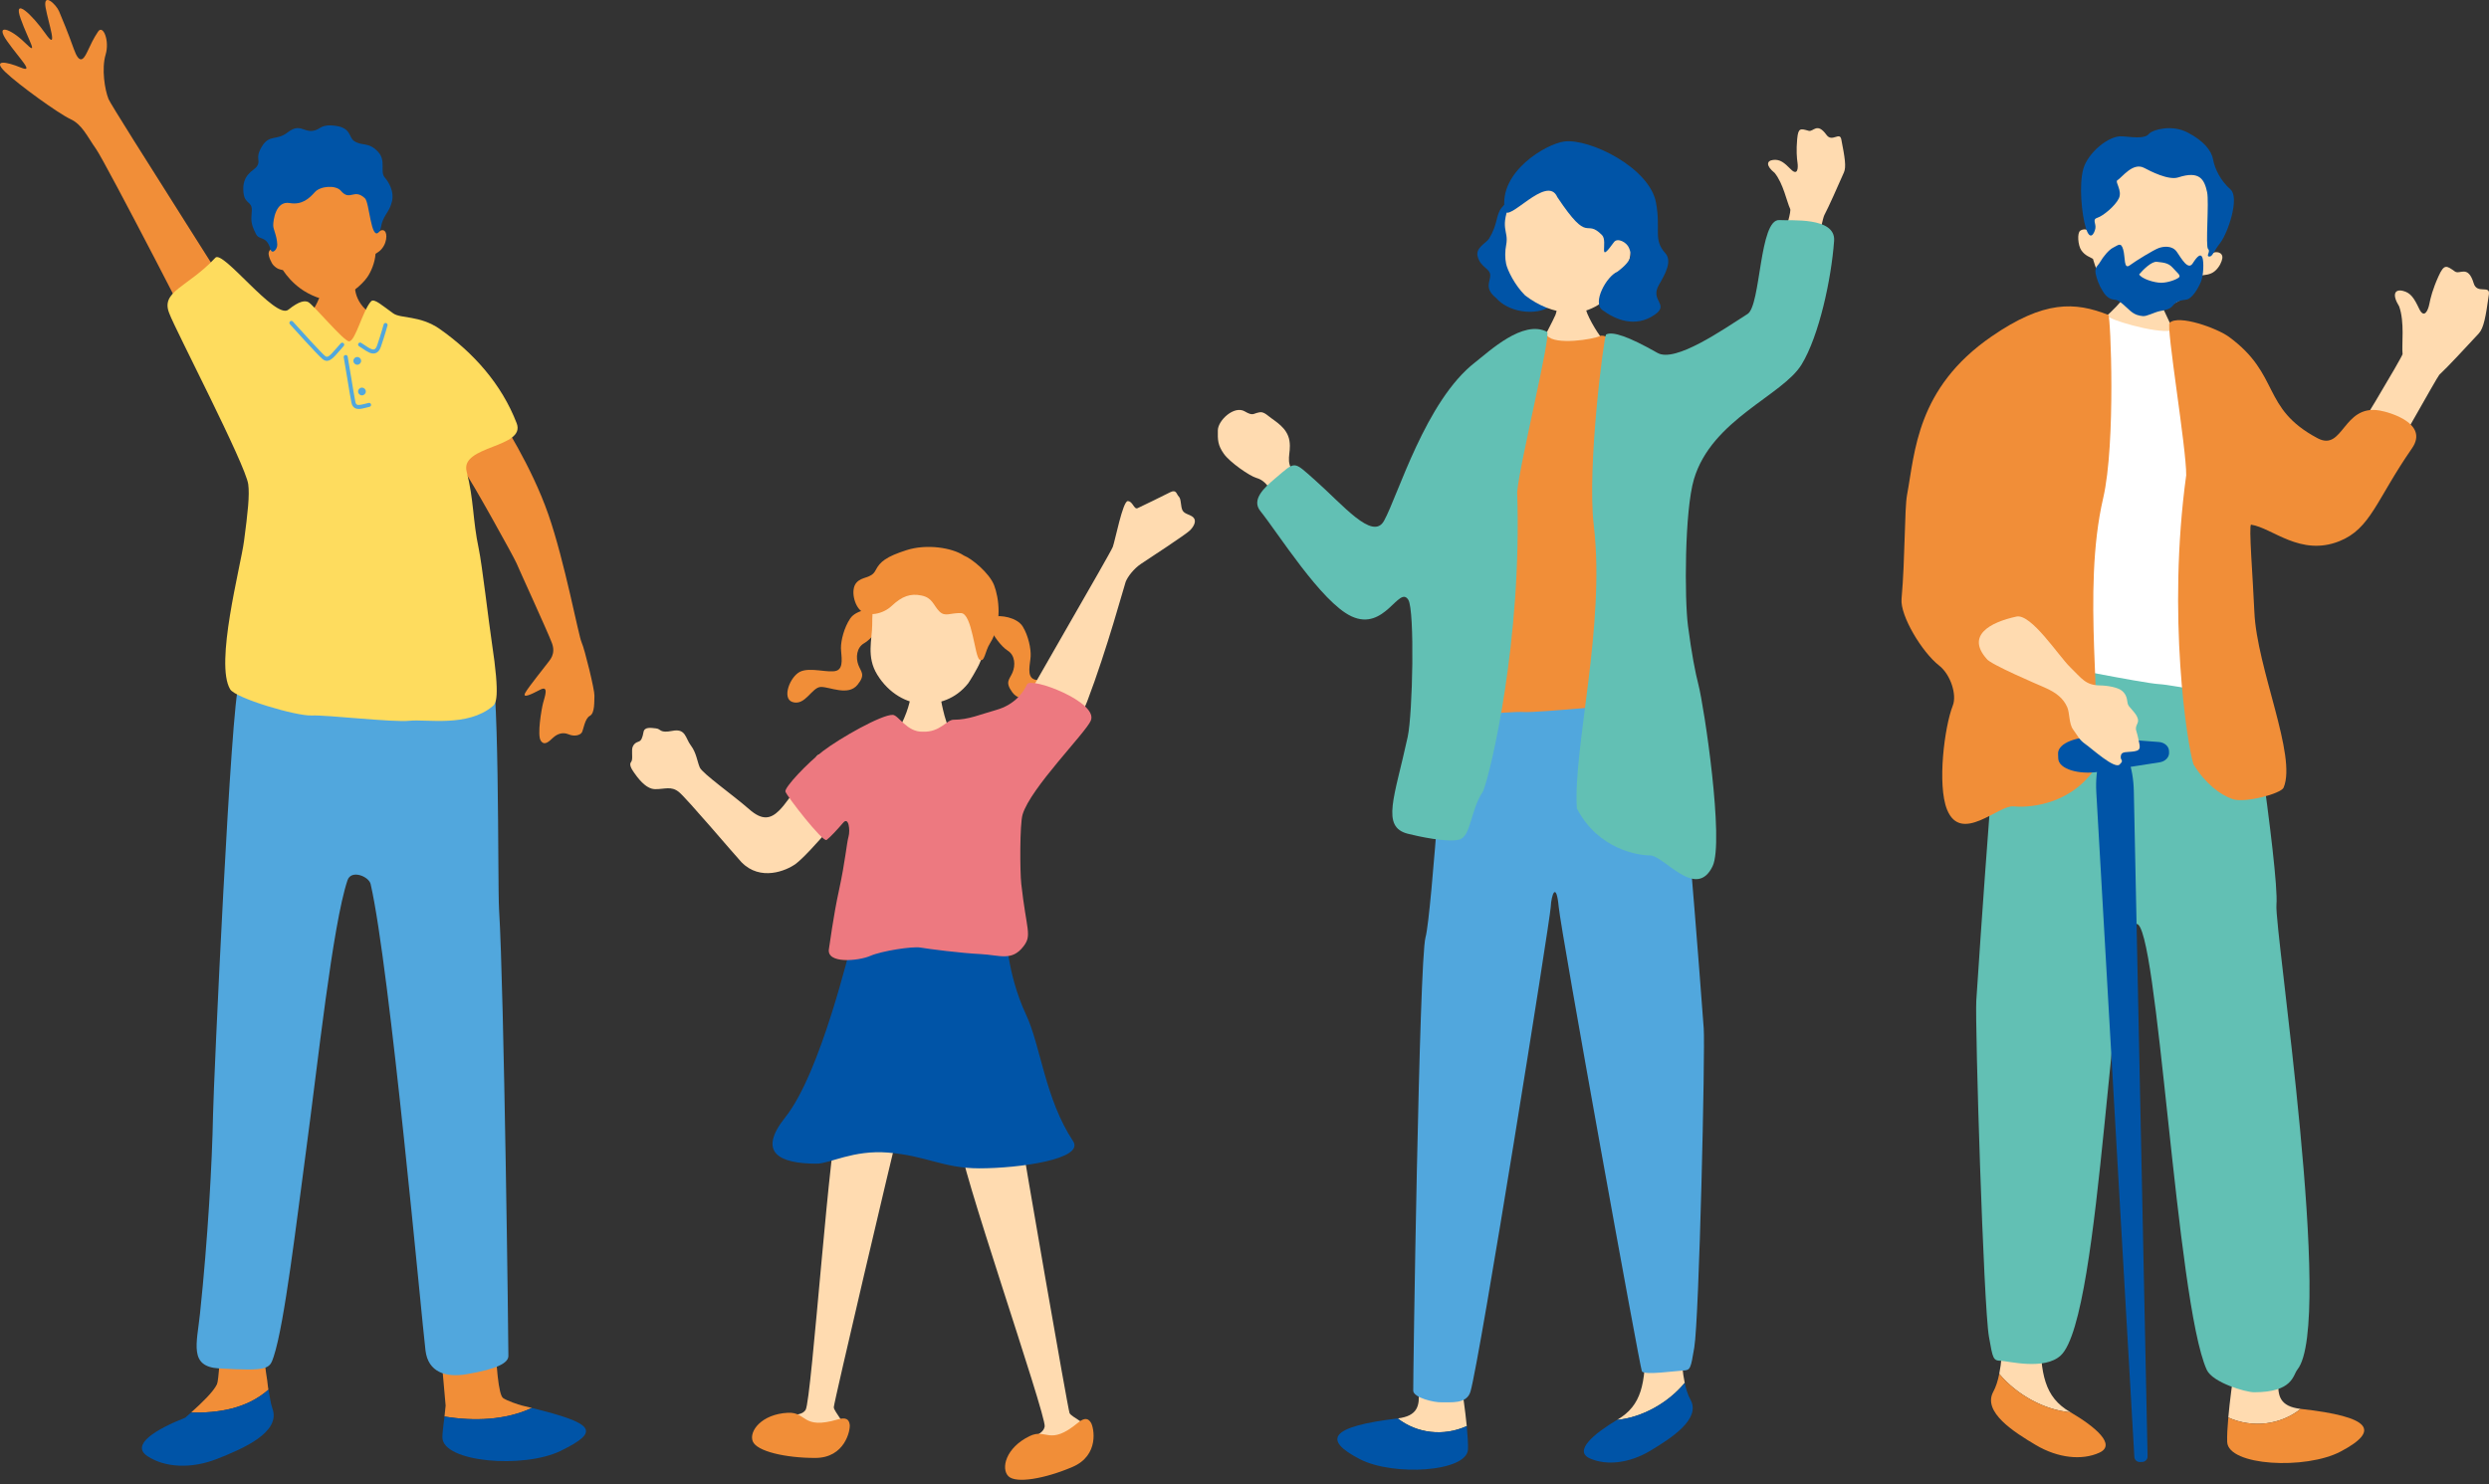 <svg width="233" height="139" viewBox="0 0 233 139" fill="none" xmlns="http://www.w3.org/2000/svg">
<rect x="0" y="0" width="233" height="139" fill="#333333" stroke="none"/>
<g clip-path="url(#clip0_453_9283)">
<path d="M134.369 42.739C134.129 42.252 128.794 53.07 126.328 49.868C124.675 47.722 122.843 46.09 121.852 45.168C121.582 44.842 121.35 44.559 121.191 44.361C120.228 43.156 120.906 42.547 120.71 41.29C120.514 40.032 119.38 39.476 118.731 38.946C118.19 38.504 118.003 38.577 117.648 38.667C117.343 38.745 117.244 38.95 116.532 38.526C115.54 37.934 114.023 39.36 114.004 40.285C113.985 41.209 114.001 41.689 114.564 42.49C115.127 43.292 116.991 44.577 117.605 44.749C118.218 44.92 118.611 45.361 118.9 45.836C119.627 47.053 120.212 48.296 121.28 49.742C122.023 50.748 123.707 53.024 124.512 54.106C126.325 56.541 128.992 56.493 130.548 56.012C134.699 54.727 138.078 45.587 138.519 45.293C138.519 45.293 134.819 43.657 134.369 42.739Z" fill="#FFDBB0"/>
<path d="M148.074 27.447C147.937 27.453 146.157 27.672 145.986 27.662C145.932 27.972 145.761 29.105 145.609 29.488C145.455 29.87 144.319 32.071 144.158 32.266C146.215 33.98 148.961 33.616 150.214 31.921C149.848 31.75 148.666 29.775 148.479 29.041C148.342 28.504 148.083 27.651 148.074 27.447Z" fill="#FFDBB0"/>
<path d="M162.354 37.633C164.064 36.803 168.047 33.181 168.507 30.912C169.416 26.428 170.526 20.612 170.78 20.14C171.163 19.43 172.049 17.428 172.613 16.145C172.843 15.622 172.702 14.757 172.367 13.051C172.219 12.296 171.51 13.361 170.98 12.63C170.088 11.399 169.759 12.375 169.315 12.249C168.546 12.03 168.336 11.949 168.238 13.017C168.14 14.085 168.202 14.776 168.271 15.261C168.34 15.748 168.278 16.494 167.646 15.856C167.015 15.219 166.629 14.907 166.002 14.974C165.374 15.04 165.283 15.508 166.131 16.193C166.943 17.199 167.264 18.892 167.582 19.564C167.785 19.993 166.002 25.14 164.567 29.181C163.761 31.452 158.591 33.447 158.42 33.985C157.945 35.48 160.333 38.612 162.354 37.633Z" fill="#FFDBB0"/>
<path d="M130.844 132.821C134.609 132.354 131.525 128.955 133.201 125.62C133.201 125.62 135.276 123.979 135.868 125.4C136.32 126.484 137.026 130.665 137.305 133.535C135.135 134.533 132.61 134.213 130.844 132.821Z" fill="#FFDBB0"/>
<path d="M130.818 132.825C130.827 132.824 130.834 132.822 130.844 132.822C132.61 134.214 135.135 134.534 137.305 133.536C137.392 134.432 137.438 135.201 137.421 135.707C137.35 137.835 130.437 138.254 127.302 136.637C123.704 134.781 124.601 133.567 130.818 132.825Z" fill="#0054A7"/>
<path d="M157.71 129.495C157.304 127.578 157.362 125.004 157.277 123.144C155.377 121.85 153.999 121.913 154.021 125.748C154.043 129.582 153.674 131.593 151.434 132.923C151.413 132.935 151.393 132.948 151.373 132.96C153.716 132.731 156.136 131.387 157.71 129.495Z" fill="#FFDBB0"/>
<path d="M157.71 129.495C156.136 131.387 153.716 132.73 151.373 132.959C149.159 134.282 147.288 135.88 148.839 136.569C150.405 137.264 152.542 137.013 154.482 135.851C156.423 134.688 159.256 132.871 158.253 131.076C158.012 130.644 157.838 130.101 157.71 129.495Z" fill="#0054A7"/>
<path d="M135.554 63.464C135.418 64.276 134.039 85.683 133.444 87.781C132.85 89.879 132.267 129.605 132.296 130.237C132.325 130.869 134.235 131.346 134.981 131.312C135.728 131.278 137.297 131.527 137.652 130.312C138.549 127.235 145.106 86.155 145.166 84.944C145.226 83.733 145.687 82.504 145.913 84.91C146.138 87.316 153.51 128.012 153.7 128.406C153.891 128.8 156.869 128.368 157.558 128.336C158.247 128.305 158.27 128.172 158.604 126.185C159.065 123.448 159.635 98.321 159.49 96.314C159.344 94.307 157.113 64.384 156.365 63.121C155.616 61.858 135.554 63.466 135.554 63.466L135.554 63.464Z" fill="#51A7DD"/>
<path d="M141.434 34.911C142.952 32.825 144.395 30.876 144.838 31.433C145.571 32.353 149.177 31.774 149.787 31.463C150.397 31.153 152.876 33.071 153.821 33.603C154.001 33.671 154.757 35.081 155.11 35.995C155.372 41.018 154.839 42.485 155.815 47.476C155.756 47.898 155.884 49.154 155.991 49.931C156.163 51.189 157.051 61.791 157.61 63.952C158.169 66.112 158.198 66.744 157.327 66.554C156.455 66.364 155.797 65.818 154.474 65.821C153.151 65.824 144.047 66.758 142.604 66.673C141.162 66.588 135.967 67.279 135.938 66.647C135.915 66.156 136.567 56.314 137.39 51.244C138.515 44.403 140.194 41.357 141.435 34.913L141.434 34.911Z" fill="#F18E38"/>
<path d="M131.836 56.17C130.964 54.758 129.633 59.176 126.499 57.706C123.685 56.385 119.642 49.916 117.979 47.847C117.121 46.78 118.363 45.651 119.373 44.798C121.319 43.154 121.028 43.128 123.091 44.95C125.698 47.252 128.5 50.679 129.56 48.77C130.865 46.42 133.45 37.532 138.081 33.936C139.405 32.907 142.58 29.895 144.82 31.073C145.252 31.3 142.228 43.514 142.026 46.08C142.501 59.957 139.551 72.313 138.834 74.103C137.635 75.835 137.724 78.345 136.586 78.627C135.449 78.909 132.741 78.314 131.791 78.073C129.257 77.43 130.549 74.671 131.776 69.003C132.249 66.819 132.442 57.152 131.836 56.17Z" fill="#62C0B4"/>
<path d="M150.347 31.32C150.957 31.009 152.441 31.5 155.161 33.046C156.819 33.987 161.242 30.899 163.594 29.399C164.85 28.599 164.678 20.458 166.581 20.608C167.553 20.685 171.859 20.272 171.694 22.553C171.434 26.136 170.285 31.453 168.652 34.13C166.869 37.054 160.243 39.265 158.576 44.863C157.689 47.839 157.685 56.097 158.015 58.607C158.353 61.186 158.7 62.979 158.984 64.074C159.543 66.234 161.415 78.82 160.322 81.107C158.775 84.341 155.768 80.095 154.445 80.098C153.449 80.1 149.63 79.599 147.614 75.697C147.248 70.058 150.307 58.547 149.196 49.185C148.546 43.703 150.162 31.413 150.346 31.319L150.347 31.32Z" fill="#62C0B4"/>
<path d="M140.043 27.895C141.189 29.2 143.428 29.515 144.776 28.886C147.653 27.545 144.049 25.621 143.624 24.357C143.312 23.433 143.164 21.709 142.759 21.054C142.353 20.398 142.748 16.757 140.574 19.448C140.003 20.156 140.24 20.983 139.383 22.355C139.117 22.779 138.109 23.18 138.326 24.016C138.585 25.016 139.434 25.114 139.499 25.715C139.565 26.317 138.877 26.957 140.044 27.895L140.043 27.895Z" fill="#0054A7"/>
<path d="M151.596 26.634C150.285 28.541 148.412 29.398 146.899 29.293C145.387 29.188 144.008 28.607 142.771 27.665C141.799 26.706 141.117 25.299 140.991 24.706C140.876 24.162 140.882 23.523 140.997 22.922C141.266 21.52 140.284 21.475 141.488 18.689C141.853 17.843 144.015 13.994 148.106 14.055C151.703 14.11 154.34 22.643 151.596 26.635L151.596 26.634Z" fill="#FFDBB0"/>
<path d="M145.782 18.455C144.822 16.236 141.102 21.018 140.87 19.674C140.253 16.1 144.733 13.469 146.436 13.25C148.811 12.945 154.424 15.704 155.022 18.978C155.498 21.586 154.725 22.396 155.885 23.698C156.548 24.443 155.923 25.6 155.302 26.661C154.41 28.181 156.341 28.489 154.881 29.484C153.068 30.719 151.211 29.935 149.991 29.024C149.05 28.322 150.375 25.89 151.395 25.449C152.909 24.329 152.715 23.78 152.5 23.227C152.284 22.674 151.407 22.228 151.087 22.673C149.496 24.888 150.567 22.621 149.969 22.014C148.344 20.365 148.83 23.034 145.782 18.455Z" fill="#0054A7"/>
</g>
<g clip-path="url(#clip1_453_9283)">
<path d="M228.346 35.098C229.068 34.434 230.882 32.483 232.04 31.23C232.511 30.721 232.694 29.668 232.99 27.568C233.121 26.64 231.885 27.583 231.568 26.528C231.037 24.753 230.27 25.746 229.811 25.422C229.018 24.861 228.809 24.685 228.271 25.875C227.733 27.066 227.528 27.887 227.414 28.474C227.299 29.062 226.931 29.897 226.461 28.909C225.991 27.922 225.673 27.409 224.928 27.234C224.182 27.06 223.891 27.562 224.59 28.691C225.12 30.175 224.813 32.253 224.909 33.154C224.931 33.353 220.083 41.457 219.317 42.526C220.326 43.334 221.744 44.014 222.816 44.739C223.604 43.43 228.175 35.256 228.346 35.098Z" fill="#FFDBB0"/>
<path d="M199.759 25.614C199.901 25.635 201.737 26.052 201.917 26.06C201.941 26.39 201.999 27.597 202.119 28.015C202.239 28.431 204.341 32.808 204.49 33.03C202.162 34.61 196.726 32.891 195.596 30.98C197.849 29.108 198.897 27.992 199.169 27.243C199.369 26.694 199.728 25.828 199.759 25.614Z" fill="#FFDBB0"/>
<path d="M215.369 131.927C211.415 131.467 214.621 127.858 212.835 124.355C212.835 124.355 210.644 122.643 210.034 124.146C209.57 125.292 208.864 129.706 208.596 132.734C210.881 133.768 213.528 133.41 215.369 131.927Z" fill="#FFDBB0"/>
<path d="M215.396 131.931C215.387 131.929 215.379 131.928 215.369 131.927C213.528 133.409 210.881 133.768 208.596 132.734C208.512 133.679 208.47 134.491 208.492 135.024C208.585 137.267 215.842 137.65 219.118 135.919C222.879 133.931 221.926 132.659 215.396 131.931Z" fill="#F18E38"/>
<path d="M187.153 128.648C187.564 126.623 187.48 123.911 187.554 121.948C189.537 120.568 190.983 120.623 190.993 124.666C191.002 128.708 191.406 130.825 193.767 132.208C193.789 132.221 193.81 132.234 193.832 132.247C191.371 132.025 188.822 130.63 187.153 128.648Z" fill="#FFDBB0"/>
<path d="M187.153 128.648C188.821 130.63 191.371 132.025 193.832 132.247C196.165 133.622 198.142 135.291 196.52 136.031C194.883 136.777 192.639 136.53 190.593 135.321C188.546 134.112 185.56 132.22 186.596 130.32C186.846 129.862 187.024 129.289 187.153 128.648Z" fill="#F18E38"/>
<path d="M209.842 58.851C209.991 59.706 213.382 81.615 213.102 84.719C212.896 87.009 218.545 123.929 215.06 128.251C214.643 128.769 214.655 130.368 211.016 130.371C210.232 130.372 207.122 129.473 206.573 128.258C203.71 121.918 201.981 86.123 199.978 86.518C197.489 87.009 196.823 123.278 192.913 126.921C191.391 128.339 188.027 127.453 187.304 127.425C186.581 127.398 186.555 127.258 186.188 125.166C185.681 122.285 184.871 95.8 185.006 93.683C185.142 91.566 187.23 60.002 188.005 58.664C188.779 57.326 209.842 58.851 209.842 58.851Z" fill="#62C0B4"/>
<path d="M208.228 33.122C206.8 32.616 204.311 30.275 203.796 30.755C202.945 31.549 198.238 30.159 197.63 29.794C197.023 29.428 194.092 29.27 193.056 29.669C192.863 29.713 191.585 30.631 191.241 30.783C190.494 35.54 191.631 39.619 190.142 44.264C190.163 44.673 189.911 45.855 189.726 46.583C189.428 47.762 187.5 57.765 186.713 59.761C185.925 61.756 185.836 62.355 186.763 62.273C187.69 62.191 188.427 61.746 189.807 61.899C191.186 62.052 200.593 63.978 202.106 64.06C203.618 64.143 208.972 65.392 209.061 64.794C209.131 64.328 209.382 54.876 209.002 49.95C208.475 43.302 208.912 39.405 208.227 33.123L208.228 33.122Z" fill="white"/>
<path d="M210.734 49.131C212.721 49.432 215.334 52.121 218.968 50.687C221.938 49.514 222.439 46.808 225.788 41.984C227.397 39.668 223.735 38.609 222.773 38.442C219.308 37.84 219.375 42.327 216.944 41.031C211.646 38.208 213.515 35.103 208.654 31.542C207.551 30.735 203.956 29.431 203.105 30.225C202.752 30.555 204.686 42.034 204.655 44.501C202.849 57.672 204.758 69.782 205.336 71.57C206.423 73.357 207.836 74.43 208.996 74.828C210.156 75.226 213.529 74.317 213.769 73.758C215.043 70.791 211.258 62.576 211.035 57.289C210.906 54.222 210.485 49.093 210.734 49.131Z" fill="#F18E38"/>
<path d="M197.371 29.49C194.236 28.251 191.362 28.114 186.435 31.506C179.396 36.351 179.268 42.365 178.524 46.331C178.277 47.648 178.351 52.214 178.007 56.088C177.868 57.649 179.92 61.072 181.525 62.321C182.596 63.155 183.205 65.054 182.806 66.066C182.019 68.061 181.339 73.499 182.264 75.803C183.571 79.061 187.109 75.356 188.489 75.509C189.528 75.625 193.558 75.582 196.029 72.093C196.943 66.761 194.84 55.443 196.882 46.647C198.078 41.497 197.571 29.571 197.371 29.491V29.49Z" fill="#F18E38"/>
<path d="M195.836 21.806C196.134 18.015 197.973 13.826 202.577 14.339C208.349 14.982 207.895 19.98 207.136 23.704C207.381 23.521 208.121 23.575 208.035 24.191C207.994 24.48 207.779 24.994 207.365 25.36C206.886 25.785 206.323 25.725 206.05 25.806C205.666 26.712 204.958 27.482 204.405 27.893C203.611 28.486 201.788 29.246 200.285 29.074C199.085 28.936 197.748 27.668 197.089 26.724C196.47 25.836 196.143 25.02 195.924 24.237C195.684 24.083 195.186 23.957 194.829 23.427C194.52 22.97 194.432 21.818 194.734 21.605C195.197 21.279 195.735 21.67 195.837 21.805L195.836 21.806Z" fill="#FFDBB0"/>
<path d="M201.216 12.479C201.614 12.143 203.298 11.634 204.784 12.405C206.271 13.177 207.027 14.084 207.177 14.953C207.327 15.821 207.905 16.956 208.797 17.736C209.689 18.516 208.546 21.827 207.858 22.72C207.17 23.612 207.111 24.063 206.796 24.019C206.48 23.976 206.963 23.548 206.704 23.317C206.444 23.087 206.813 18.915 206.611 17.991C206.361 16.845 205.949 15.946 203.913 16.611C202.994 16.912 201.263 16.011 200.728 15.726C199.665 15.157 198.66 16.607 198.206 16.885C197.965 17.033 198.697 17.853 198.351 18.575C198.005 19.296 196.854 20.233 196.34 20.39C195.824 20.547 196.244 20.937 196.149 21.402C196.053 21.867 195.659 22.628 195.263 21.356C194.867 20.084 194.603 17.318 195.022 15.818C195.441 14.318 197.407 12.656 198.678 12.766C199.949 12.876 200.846 12.997 201.216 12.479Z" fill="#0054A7"/>
<path d="M206.028 26.399C205.771 27.007 205.199 28.007 204.633 28.059C204.067 28.111 203.667 28.276 203.399 28.623C203.13 28.97 202.66 29.037 202.174 29.135C201.689 29.234 200.951 29.641 200.598 29.6C200.244 29.56 199.884 29.5 199.445 29.129C199.006 28.758 198.409 28.087 197.986 28.066C197.562 28.043 197.206 27.858 196.836 27.258C196.466 26.659 196.278 26.107 196.17 25.585C196.084 24.983 196.357 24.95 196.613 24.508C196.869 24.065 197.404 23.383 197.841 23.176C198.279 22.97 198.546 22.629 198.756 23.366C198.966 24.104 198.791 25.273 199.374 24.841C199.956 24.41 201.612 23.399 202.075 23.23C202.537 23.062 203.347 22.966 203.778 23.585C204.21 24.203 204.828 25.357 205.268 24.655C205.709 23.953 206.02 23.72 206.169 24.115C206.318 24.51 206.285 25.792 206.028 26.4V26.399ZM203.377 25.054C202.95 24.569 202.388 24.584 201.908 24.517C201.428 24.451 200.601 25.27 200.251 25.694C200.464 26.101 201.668 26.484 202.327 26.477C202.987 26.47 203.774 26.162 203.978 25.973C204.181 25.784 203.803 25.54 203.377 25.054Z" fill="#0054A7"/>
<path d="M201.039 136.382C201.045 136.655 200.823 136.884 200.547 136.895L200.33 136.904C200.054 136.915 199.816 136.704 199.8 136.431L196.24 74.212C196.111 71.953 196.678 69.999 197.507 69.966L198.158 69.94C198.986 69.908 199.704 71.812 199.751 74.074L201.039 136.382Z" fill="#0054A7"/>
<path d="M203.051 70.49C203.067 70.903 202.699 71.3 202.176 71.382L196.46 72.271C194.638 72.555 192.716 72.032 192.678 71.032L192.66 70.575C192.621 69.576 194.496 68.903 196.335 69.043L202.103 69.481C202.63 69.521 203.027 69.888 203.044 70.301L203.051 70.49Z" fill="#0054A7"/>
<path d="M191.347 64.353C192.539 64.866 193.172 65.43 193.52 66.226C193.752 66.76 193.674 67.78 194.069 68.314C194.505 68.903 194.618 69.26 195.217 69.678C195.816 70.096 197.946 72.042 198.415 71.593C198.884 71.144 198.47 71.276 198.531 70.799C198.593 70.321 199.069 70.468 199.797 70.356C200.524 70.245 200.298 69.839 200.153 69.091C200.008 68.344 199.804 68.329 200.085 67.747C200.366 67.164 199.637 66.573 199.275 66.101C199.035 65.787 199.284 65.174 198.588 64.645C198.236 64.377 197.338 64.195 196.589 64.183C195.224 64.163 194.889 63.539 193.776 62.457C192.713 61.424 190.137 57.435 188.761 57.736C186.272 58.279 184.045 59.509 185.978 61.699C186.287 62.194 190.804 64.118 191.347 64.353Z" fill="#FFDBB0"/>
</g>
<g clip-path="url(#clip2_453_9283)">
<path d="M20.308 129.628C20.991 128.23 21.263 92.303 21.379 90.712C21.495 89.12 28.64 90.406 28.64 90.406C28.799 91.519 24.854 125.745 24.799 127.417C24.778 128.028 25.018 129.054 25.097 129.951C25.11 130.011 25.119 130.067 25.131 130.126C23.089 131.915 20.462 132.322 17.884 132.272C18.931 131.332 19.962 130.337 20.308 129.628L20.308 129.628Z" fill="#F18E38"/>
<path d="M17.348 132.75C17.525 132.594 17.705 132.434 17.884 132.273C20.463 132.322 23.09 131.916 25.133 130.126C25.27 130.808 25.328 131.41 25.505 131.901C26.305 134.122 22.757 135.65 20.34 136.603C17.924 137.557 15.457 137.441 13.813 136.36C12.188 135.291 14.598 133.833 17.348 132.75Z" fill="#0054A7"/>
<path d="M49.792 131.839C49.488 131.764 49.174 131.687 48.842 131.607C48.536 131.534 47.449 131.165 47.097 130.915C45.398 129.709 46.661 91.432 46.51 90.588C46.358 89.745 38.681 91.379 38.681 91.379C38.182 92.595 41.72 131.604 41.717 131.621C41.698 131.885 41.656 132.252 41.609 132.642C44.403 133.102 47.341 132.984 49.794 131.839H49.792Z" fill="#F18E38"/>
<path d="M49.792 131.839C47.34 132.984 44.402 133.102 41.608 132.642C41.517 133.392 41.408 134.229 41.412 134.594C41.439 136.931 49.013 137.555 52.492 135.856C56.286 134.003 55.602 133.282 49.792 131.839Z" fill="#0054A7"/>
<path d="M25.034 33.023C24.18 31.465 10.52 10.151 10.164 9.285C9.808 8.418 9.493 6.432 9.887 5.115C10.28 3.799 9.641 2.271 9.182 2.957C8.722 3.642 8.509 4.143 8.16 4.87C7.811 5.598 7.435 6.062 6.907 4.577C6.379 3.091 5.81 1.716 5.528 1.054C5.246 0.393 4.01 -0.753 4.269 0.707C4.529 2.168 5.51 4.935 4.26 3.153C3.01 1.372 1.182 -0.35 1.934 1.75C2.685 3.85 3.692 5.339 2.328 3.994C0.965 2.649 -0.52 2.167 0.666 3.849C1.851 5.532 3.267 6.872 1.934 6.321C0.601 5.77 -0.751 5.539 0.49 6.737C1.732 7.936 5.468 10.627 6.586 11.148C7.703 11.668 8.134 12.739 9.008 13.976C9.881 15.213 19.281 33.413 19.903 34.783C20.525 36.153 24.684 33.751 25.033 33.023L25.034 33.023Z" fill="#F18E38"/>
<path d="M25.735 23.32C24.928 20.126 25.239 16.057 29.153 15.318C33.066 14.579 35.043 18.472 35.457 21.74C35.605 21.522 36.048 21.394 36.148 21.924C36.195 22.172 36.163 22.606 35.927 23.021C35.654 23.503 35.354 23.625 35.155 23.767C35.093 24.617 34.73 25.446 34.394 25.937C33.912 26.645 32.638 27.775 31.367 28.05C30.353 28.27 28.913 27.6 28.116 27.009C27.366 26.452 26.874 25.873 26.479 25.291C26.242 25.232 25.972 25.23 25.592 24.831C25.418 24.648 25.113 24.005 25.148 23.687C25.191 23.29 25.614 23.237 25.735 23.32Z" fill="#F18E38"/>
<path d="M31.468 11.791C29.954 11.57 30.032 12.158 29.271 12.253C28.384 12.364 28.059 11.523 26.925 12.4C25.863 13.222 25.233 12.534 24.509 13.73C23.823 14.866 24.46 14.977 24.044 15.586C23.757 16.007 22.59 16.334 22.797 18.079C22.92 19.115 23.6 18.846 23.573 19.686C23.545 20.545 23.383 20.792 23.97 21.93C24.276 22.523 24.951 22.04 25.318 23.333C25.47 23.869 25.975 23.354 25.955 22.899C25.915 22.008 25.572 21.509 25.576 21.08C25.581 20.651 25.792 18.781 27.119 19.013C28.273 19.215 28.955 18.575 29.473 17.991C29.991 17.408 31.438 17.307 31.911 17.866C32.77 18.882 33.13 17.598 34.164 18.568C34.59 18.967 34.722 22.535 35.457 21.739C35.713 21.462 35.627 21.135 35.845 20.627C36.166 19.879 36.473 19.742 36.694 18.863C36.916 17.981 36.434 17.097 36.011 16.61C35.55 16.078 36.166 15.059 35.402 14.228C34.484 13.231 33.878 13.729 33.122 13.184C32.653 12.846 32.857 11.994 31.468 11.79V11.791Z" fill="#0054A7"/>
<path d="M33.082 35.4C36.167 34.536 38.474 34.336 37.489 31.238C37.129 30.092 35.505 30.126 34.245 28.999C33.521 28.325 33.308 27.573 33.249 27.149C33.169 26.564 32.998 25.631 33.013 25.414C32.868 25.404 30.957 25.42 30.777 25.39C30.683 25.711 30.366 26.89 30.158 27.276C30.017 27.539 29.529 28.993 28.896 29.48C28.448 29.845 27.216 31.246 26.732 32.615C25.935 33.839 29.344 36.335 33.082 35.4Z" fill="#F18E38"/>
<path d="M40.791 36.622C42.781 35.283 44.485 35.19 46.413 38.445C46.959 39.367 49.744 43.609 51.333 48.175C52.864 52.575 54.15 59.507 54.444 60.148C54.737 60.788 55.671 64.626 55.646 65.132C55.62 65.638 55.703 66.775 55.22 67.03C54.736 67.286 54.627 68.321 54.47 68.583C54.312 68.845 53.779 68.996 53.22 68.76C52.662 68.524 52.151 68.731 51.766 69.086C51.382 69.44 50.963 69.874 50.62 69.353C50.276 68.832 50.684 66.42 50.84 65.827C50.996 65.236 51.411 64.142 50.566 64.584C49.722 65.026 48.837 65.452 49.187 64.847C49.536 64.242 50.993 62.462 51.224 62.137C51.456 61.812 52.061 61.268 51.663 60.207C51.266 59.147 48.555 53.243 48.348 52.732C48.141 52.222 44.021 44.791 43.513 44.205C42.324 42.833 39.573 37.442 40.791 36.622Z" fill="#F18E38"/>
<path d="M45.78 61.638C46.801 61.85 46.569 82.801 46.718 85.162C47.191 92.676 47.604 126.338 47.591 126.978C47.577 127.617 46.589 128.193 43.65 128.685C41.731 129.007 40.085 128.493 39.834 126.479C39.483 123.668 36.49 90.587 34.697 82.788C34.53 82.062 32.874 81.398 32.53 82.429C31.128 86.632 29.751 99.608 28.644 107.808C27.758 114.379 26.64 123.955 25.619 127.034C25.236 128.19 25.161 128.404 20.509 128.138C17.674 127.977 18.424 125.843 18.724 122.989C19.454 116.054 19.863 108.855 19.943 104.372C19.999 101.271 21.642 65.402 22.367 64.105C22.703 63.506 28.478 64.082 33.366 63.968C39.066 63.834 44.658 61.404 45.78 61.638Z" fill="#51A7DD"/>
<path d="M41.146 30.791C39.286 29.515 37.528 29.849 36.812 29.345C35.827 28.651 35.028 27.902 34.738 28.215C33.946 29.071 33.273 31.962 32.677 31.962C32.177 31.962 29.296 28.485 28.848 28.282C28.542 28.143 28.05 28.154 26.986 29.005C25.787 29.965 20.792 23.278 20.147 24.149C17.558 26.926 14.97 27.273 15.863 29.38C16.351 30.747 22.982 43.491 23.237 45.342C23.378 46.364 23.198 47.989 22.843 50.665C22.52 53.097 20.09 62.15 21.548 64.547C22.058 65.385 27.717 67.06 29.169 66.998C30.622 66.934 36.758 67.658 38.337 67.491C39.916 67.325 43.785 68.107 46.113 66.132C46.414 65.876 46.843 65.448 46.04 60.155C45.747 58.224 45.131 52.884 44.821 51.407C44.234 48.636 44.374 46.847 43.682 44.148C43.053 41.696 49.258 41.951 48.367 39.633C46.956 35.966 44.322 33.02 41.146 30.793V30.791Z" fill="#FEDC5E"/>
<path d="M30.495 33.781C30.392 33.76 30.288 33.705 30.179 33.611C29.619 33.127 27.239 30.472 27.138 30.36C27.069 30.283 27.075 30.164 27.152 30.095C27.23 30.026 27.348 30.032 27.417 30.11C28.267 31.059 29.991 32.953 30.425 33.328C30.658 33.529 30.834 33.374 31.487 32.618C31.611 32.475 31.747 32.318 31.897 32.151C31.967 32.073 32.085 32.067 32.162 32.136C32.239 32.206 32.245 32.324 32.176 32.401C32.027 32.567 31.893 32.722 31.771 32.864C31.284 33.427 30.904 33.866 30.495 33.782V33.781Z" fill="#51A7DD"/>
<path d="M35.133 33.078C34.752 33.191 34.343 32.912 33.948 32.642C33.835 32.565 33.722 32.488 33.613 32.423C33.524 32.371 33.495 32.255 33.548 32.167C33.601 32.078 33.716 32.049 33.805 32.102C33.921 32.17 34.04 32.251 34.16 32.333C34.468 32.543 34.816 32.781 35.027 32.718C35.029 32.717 35.031 32.717 35.033 32.716C35.14 32.68 35.231 32.554 35.304 32.341C35.656 31.32 35.911 30.39 35.914 30.381C35.941 30.281 36.043 30.221 36.144 30.25C36.244 30.277 36.303 30.38 36.275 30.48C36.273 30.489 36.014 31.43 35.659 32.462C35.544 32.797 35.378 32.997 35.151 33.072C35.145 33.074 35.139 33.075 35.133 33.078Z" fill="#51A7DD"/>
<path d="M33.805 33.792C33.805 33.992 33.643 34.154 33.443 34.154C33.243 34.154 33.082 33.992 33.082 33.792C33.082 33.592 33.244 33.43 33.443 33.43C33.643 33.43 33.805 33.592 33.805 33.792Z" fill="#51A7DD"/>
<path d="M34.245 36.66C34.245 36.859 34.082 37.021 33.883 37.021C33.684 37.021 33.521 36.859 33.521 36.66C33.521 36.46 33.683 36.298 33.883 36.298C34.083 36.298 34.245 36.46 34.245 36.66Z" fill="#51A7DD"/>
<path d="M33.58 38.297C33.44 38.297 33.315 38.27 33.204 38.2C33.049 38.104 32.949 37.941 32.898 37.703C32.819 37.328 32.656 36.331 32.498 35.368C32.371 34.594 32.248 33.844 32.177 33.464C32.158 33.362 32.225 33.264 32.327 33.245C32.429 33.226 32.527 33.294 32.546 33.395C32.618 33.776 32.741 34.53 32.868 35.307C33.026 36.267 33.188 37.259 33.265 37.625C33.307 37.823 33.378 37.868 33.402 37.882C33.547 37.972 33.863 37.892 34.23 37.799C34.318 37.776 34.411 37.752 34.507 37.73C34.606 37.706 34.709 37.768 34.733 37.869C34.757 37.97 34.695 38.07 34.594 38.094L34.322 38.162C34.04 38.234 33.793 38.297 33.58 38.297Z" fill="#51A7DD"/>
</g>
<g clip-path="url(#clip3_453_9283)">
<path d="M78.053 131.769C78.064 131.326 83.651 107.517 84.068 106.011C84.068 106.011 79.308 104.313 78.541 104.654C77.774 104.995 75.983 131.148 75.416 132.018C75.136 132.449 74.617 132.457 73.978 132.525C73.326 132.595 72.55 132.729 71.776 133.444C70.244 134.859 72.136 135.918 74.344 136.099C76.551 136.281 78.784 135.389 79.124 134.45C79.299 133.967 79.008 133.39 78.685 132.882C78.381 132.402 78.048 131.984 78.054 131.769L78.053 131.769Z" fill="#FFDBB0"/>
<path d="M73.762 132.292C75.538 132.203 75.068 133.909 78.426 132.914C79.204 132.683 79.484 132.914 79.546 133.411C79.608 133.909 79.111 136.521 76.312 136.521C73.513 136.521 70.839 135.899 70.466 134.966C70.093 134.033 71.275 132.416 73.762 132.291L73.762 132.292Z" fill="#F18E38"/>
<path d="M93.012 57.757C93.624 57.569 95.208 57.8 95.742 58.669C96.276 59.537 96.523 60.778 96.481 61.476C96.439 62.174 96.088 63.345 96.81 63.618C97.533 63.892 99.257 63.371 100.189 63.856C101.122 64.341 101.829 66.453 100.779 66.733C99.562 67.057 99.04 65.259 98.196 65.201C97.353 65.142 95.602 65.971 94.77 64.834C94.048 63.847 94.498 63.643 94.781 62.979C95.065 62.316 95.037 61.358 94.322 60.917C93.76 60.57 92.903 59.442 92.755 58.889C92.584 58.251 92.541 58.136 93.012 57.757Z" fill="#F18E38"/>
<path d="M82.36 57.128C81.757 56.913 80.164 57.07 79.591 57.914C79.019 58.758 78.715 59.986 78.724 60.684C78.734 61.383 79.032 62.569 78.298 62.809C77.564 63.05 75.865 62.45 74.912 62.892C73.958 63.335 73.155 65.412 74.191 65.739C75.391 66.118 75.996 64.346 76.841 64.326C77.686 64.306 79.397 65.214 80.281 64.116C81.047 63.164 80.606 62.939 80.353 62.264C80.1 61.589 80.172 60.633 80.906 60.225C81.484 59.904 82.391 58.816 82.564 58.27C82.764 57.641 82.812 57.529 82.36 57.128Z" fill="#F18E38"/>
<path d="M85.269 63.374C85.468 63.374 87.459 63.306 87.707 63.283C87.807 63.692 88.056 65.484 88.181 66.028C88.439 67.151 88.803 69.18 90.711 70.382C89.757 72.91 82.584 71.045 83.165 69.677C84.533 68.018 85.047 66.258 85.197 65.53C85.347 64.802 85.27 63.645 85.27 63.373L85.269 63.374Z" fill="#FFDBB0"/>
<path d="M82.119 63.174C83.222 64.967 84.921 65.86 86.415 65.901C87.814 65.938 89.428 65.501 90.633 63.987C90.714 63.886 91.516 62.602 91.764 61.969C93.338 57.944 92.694 51.72 86.813 51.562C82.285 51.44 81.668 54.989 81.649 58.541C81.643 59.845 81.088 61.506 82.119 63.174Z" fill="#FFDBB0"/>
<path d="M90.223 52.016C89.118 51.282 86.739 50.912 84.861 51.515C82.983 52.118 82.38 52.588 81.966 53.401C81.552 54.214 80.695 53.938 80.157 54.58C79.618 55.222 79.958 56.721 80.634 57.231C81.311 57.741 82.644 57.519 83.473 56.738C84.436 55.831 85.222 55.547 86.259 55.763C87.297 55.979 87.367 56.67 87.923 57.239C88.479 57.808 88.939 57.369 89.974 57.412C91.009 57.455 91.24 61.475 91.694 61.764C92.178 62.07 92.196 60.993 92.672 60.244C93.862 58.37 93.504 55.95 93.061 54.803C92.619 53.656 90.957 52.295 90.223 52.017V52.016Z" fill="#F18E38"/>
<path d="M100.122 132.316C99.959 131.906 95.776 107.81 95.57 106.261C95.57 106.261 90.525 106.562 89.953 107.176C89.38 107.79 97.975 132.556 97.794 133.578C97.705 134.084 97.23 134.294 96.669 134.607C96.096 134.927 95.434 135.354 95.002 136.316C94.147 138.218 96.303 138.45 98.404 137.753C100.506 137.056 102.212 135.36 102.157 134.363C102.128 133.851 101.635 133.433 101.139 133.092C100.671 132.77 100.201 132.516 100.122 132.316V132.316Z" fill="#FFDBB0"/>
<path d="M96.379 134.479C97.979 133.701 98.214 135.455 100.914 133.224C101.539 132.707 101.887 132.81 102.139 133.243C102.392 133.676 102.957 136.275 100.382 137.371C97.807 138.467 95.102 138.942 94.394 138.229C93.685 137.517 94.139 135.566 96.38 134.478L96.379 134.479Z" fill="#F18E38"/>
<path d="M94.085 87.035C94.187 87.252 94.23 91.111 96.042 94.989C97.44 97.981 97.813 102.848 100.455 106.86C101.561 108.541 95.398 109.402 91.68 109.402C88.31 109.402 86.685 108.214 83.13 107.927C79.885 107.664 77.656 108.966 76.454 108.966C72.897 108.966 70.886 107.907 73.521 104.609C76.826 100.471 79.548 88.774 79.822 87.939C80.096 87.103 94.084 87.036 94.084 87.036L94.085 87.035Z" fill="#0054A7"/>
<path d="M76.434 70.836C75.762 71.829 74.02 74.813 72.956 75.878C72.138 76.694 71.359 76.858 70.125 75.771C68.658 74.479 65.754 72.432 65.508 71.866C65.263 71.3 65.194 70.493 64.674 69.808C64.155 69.122 64.202 68.192 62.958 68.435C61.713 68.679 61.91 68.262 61.416 68.207C60.922 68.153 60.332 68.045 60.24 68.551C60.149 69.056 60.04 69.367 59.783 69.442C59.525 69.517 59.191 69.734 59.172 70.218C59.154 70.702 59.246 71.154 59.069 71.365C58.891 71.576 59.087 71.974 59.355 72.346C59.623 72.718 60.403 73.886 61.323 73.896C62.242 73.906 62.824 73.578 63.553 74.162C64.282 74.746 68.951 80.264 69.41 80.735C71.182 82.553 73.608 81.535 74.483 80.895C75.763 79.959 79.851 75.075 80.048 74.42C80.245 73.764 77.232 69.66 76.434 70.836Z" fill="#FFDBB0"/>
<path d="M98.215 68.558C99.053 68.718 100.757 68.356 101.776 65.677C103.643 60.773 105.263 54.769 105.374 54.487C105.562 54.008 106.117 53.261 106.832 52.785C107.548 52.309 110.991 50.062 111.388 49.67C111.786 49.277 112.013 48.776 111.729 48.472C111.444 48.169 110.917 48.165 110.711 47.816C110.504 47.466 110.593 46.731 110.355 46.505C110.117 46.279 110.143 45.792 109.537 46.097C108.932 46.403 106.819 47.443 106.485 47.588C106.152 47.733 106.033 46.912 105.568 46.924C105.103 46.937 104.391 50.61 104.171 51.212C103.95 51.815 95.77 65.818 95.479 66.567C95.369 66.849 98.216 68.557 98.216 68.557L98.215 68.558Z" fill="#FFDBB0"/>
<path d="M86.398 68.516C88.015 68.578 88.617 67.397 89.259 67.397C90.69 67.397 91.747 66.899 93.239 66.485C95.063 65.978 95.854 64.728 96.142 64.081C96.474 63.334 102.858 65.742 102.112 67.481C101.614 68.641 96.473 73.783 95.727 76.27C95.454 77.177 95.478 81.639 95.602 82.759C96.086 87.111 96.627 87.55 95.818 88.607C94.713 90.052 93.581 89.425 91.782 89.339C89.983 89.254 86.885 88.858 86.157 88.729C85.429 88.6 82.535 89.04 81.464 89.511C80.393 89.982 77.308 90.293 77.602 88.827C77.678 88.449 77.974 85.945 78.561 83.257C79.111 80.737 79.261 78.943 79.432 78.344C79.603 77.744 79.448 76.438 78.934 77.037C78.42 77.637 77.722 78.398 77.379 78.654C77.036 78.912 73.609 74.5 73.523 74.114C73.438 73.729 75.561 71.464 77.027 70.341C78.623 69.118 82.541 66.899 83.578 66.941C84.11 66.962 84.904 68.578 86.397 68.516H86.398Z" fill="#ED7980"/>
</g>
<defs>
<clipPath id="clip0_453_9283">
<rect width="58.725" height="125.621" fill="white" transform="translate(114 12)"/>
</clipPath>
<clipPath id="clip1_453_9283">
<rect width="55" height="125" fill="white" transform="matrix(-1 0 0 1 233 12)"/>
</clipPath>
<clipPath id="clip2_453_9283">
<rect width="55.646" height="137.251" fill="white"/>
</clipPath>
<clipPath id="clip3_453_9283">
<rect width="52.855" height="92.568" fill="white" transform="translate(59 46)"/>
</clipPath>
</defs>
</svg>
